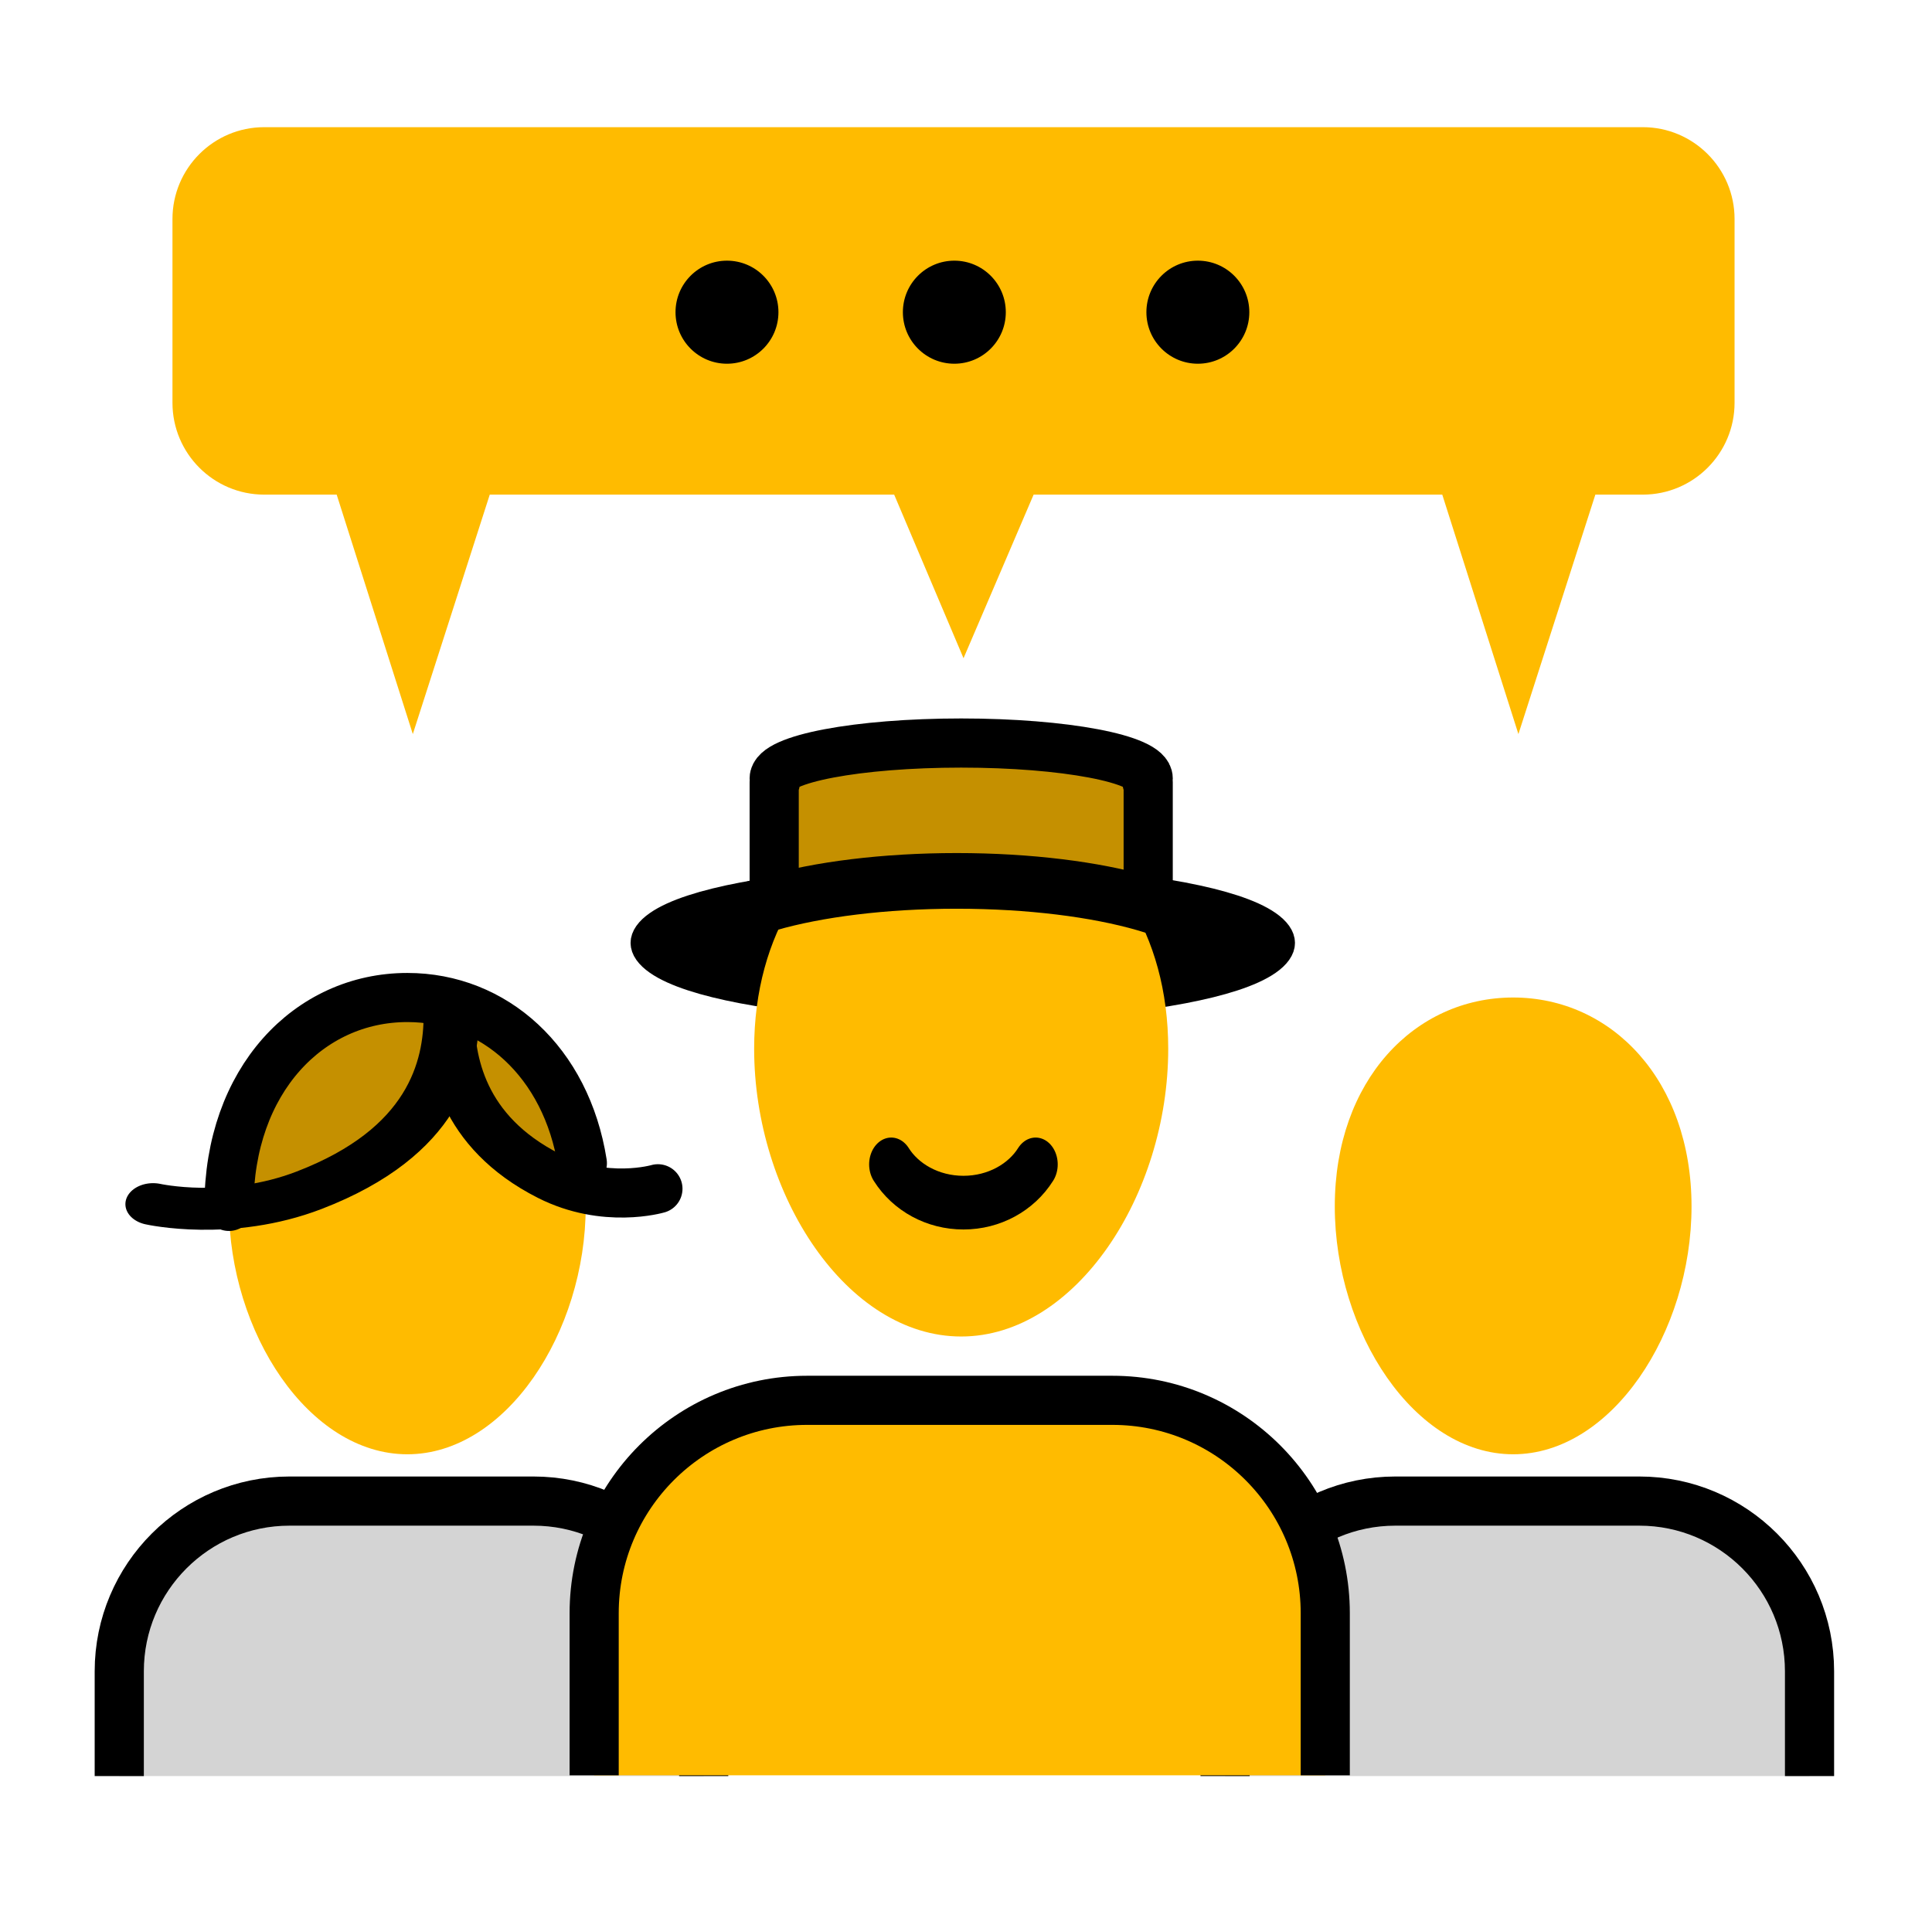 <?xml version="1.0" encoding="UTF-8" standalone="no"?>
<svg xmlns="http://www.w3.org/2000/svg" xmlns:xlink="http://www.w3.org/1999/xlink" xmlns:serif="http://www.serif.com/" width="100%" height="100%" viewBox="0 0 511 510" version="1.1" xml:space="preserve" style="fill-rule:evenodd;clip-rule:evenodd;stroke-linejoin:round;stroke-miterlimit:1.5;">
    <g transform="matrix(1,0,0,1,-6594,0)">
        <g transform="matrix(1.001,0,0,1.001,1395.13,3229.94)">
            <rect id="Artboard2" x="5193.31" y="-3225.89" width="509.361" height="509.361" style="fill:none;"></rect>
            <g id="Artboard21" serif:id="Artboard2">
                <g transform="matrix(0.788,0,0,0.788,4129.55,-3326.53)">
                    <path d="M1487,461.175C1520.01,461.175 1546.81,488.957 1546.81,531.226C1546.81,573.494 1520.01,614.346 1487,614.346C1453.99,614.346 1427.19,573.494 1427.19,531.226C1427.19,488.957 1453.99,461.175 1487,461.175Z" style="fill:rgb(255,187,0);"></path>
                </g>
                <g transform="matrix(1.267,0,0,1.267,2717.59,-3628.47)">
                    <path d="M2047.31,542.01L2028.16,558.092L2001.32,568.247L2003.89,558.7L2018.3,536.231L2037.38,526.945L2054.7,530.02C2054.7,530.02 2071.47,542.132 2072.15,543.551C2072.82,544.969 2074.29,556.292 2074.14,558.37C2073.98,560.448 2071.6,563.368 2070.4,563.077C2069.2,562.785 2056.62,553.65 2055.7,551.953C2054.78,550.256 2047.31,542.01 2047.31,542.01" style="fill:rgb(197,144,0);"></path>
                </g>
                <g transform="matrix(0.797,0,0,0.797,3883.64,-3331.11)">
                    <path d="M2049.86,719.855L2049.86,685.107C2049.86,653.961 2075.15,628.674 2106.3,628.674L2187.19,628.674C2218.34,628.674 2243.62,653.961 2243.62,685.107L2243.62,719.855" style="fill-opacity:0.17;stroke:black;stroke-width:16.3px;"></path>
                </g>
                <g transform="matrix(0.797,0,0,0.797,3591.45,-3331.11)">
                    <path d="M2049.86,719.855L2049.86,685.107C2049.86,653.961 2075.15,628.674 2106.3,628.674L2187.19,628.674C2218.34,628.674 2243.62,653.961 2243.62,685.107L2243.62,719.855" style="fill-opacity:0.17;stroke:black;stroke-width:16.3px;"></path>
                </g>
                <g transform="matrix(0.793,0,0,0.793,3748.26,-3365.97)">
                    <path d="M2081.07,436.326C2080.82,435.89 2080.68,435.446 2080.68,434.996C2080.68,428.488 2108.6,423.204 2142.99,423.204C2177.38,423.204 2205.3,428.488 2205.3,434.996C2205.3,435.446 2205.17,435.89 2204.91,436.326L2205.3,436.326L2205.3,486.804L2080.68,486.804L2080.68,436.326L2081.07,436.326Z" style="fill:rgb(197,144,0);stroke:black;stroke-width:16.38px;stroke-linecap:round;"></path>
                </g>
                <g transform="matrix(0.682,0,0,0.498,3998.73,-3205.5)">
                    <ellipse cx="2125.13" cy="457.728" rx="117.829" ry="30.515" style="stroke:black;stroke-width:21.75px;stroke-linecap:round;"></ellipse>
                </g>
                <g transform="matrix(0.793,0,0,0.793,3745.28,-3346.71)">
                    <path d="M2202.67,451.713C2210.88,464.824 2215.73,481.505 2215.73,500.804C2215.73,549.557 2184.82,596.676 2146.74,596.676C2108.67,596.676 2077.76,549.557 2077.76,500.804C2077.76,481.505 2082.6,464.824 2090.82,451.713C2100.98,447.81 2122.22,445.122 2146.74,445.122C2171.27,445.122 2192.51,447.81 2202.67,451.713Z" style="fill:rgb(255,187,0);"></path>
                </g>
                <g transform="matrix(1.122,0,0,1.364,3027.24,-3702.83)">
                    <path d="M2174.76,574.636C2171.38,579.062 2165.03,582.046 2157.76,582.046C2150.48,582.046 2144.13,579.062 2140.75,574.636" style="fill:none;stroke:black;stroke-width:10.4px;stroke-linecap:round;"></path>
                </g>
                <g transform="matrix(0.997,0,0,0.997,3306.96,-3483.47)">
                    <path d="M2049.86,728.063L2049.86,685.107C2049.86,653.961 2075.15,628.674 2106.3,628.674L2187.19,628.674C2218.34,628.674 2243.62,653.961 2243.62,685.107L2243.62,728.063" style="fill:rgb(255,187,0);stroke:black;stroke-width:13.02px;stroke-linejoin:miter;"></path>
                </g>
                <g transform="matrix(0.788,0,0,0.788,4421.74,-3326.53)">
                    <path d="M1487,461.175C1520.01,461.175 1546.81,488.957 1546.81,531.226C1546.81,573.494 1520.01,614.346 1487,614.346C1453.99,614.346 1427.19,573.494 1427.19,531.226C1427.19,488.957 1453.99,461.175 1487,461.175Z" style="fill:rgb(255,187,0);"></path>
                </g>
                <g transform="matrix(1.024,0,0,1.022,3230.22,-3426.13)">
                    <path d="M2033.52,457.622C2033.52,469.22 2036.45,487.687 2059.1,499.184C2073.55,506.518 2087.2,502.485 2087.2,502.485" style="fill:none;stroke:black;stroke-width:12.69px;stroke-linecap:round;"></path>
                </g>
                <g transform="matrix(-1.468,0,0,1.113,8298.13,-3467.79)">
                    <path d="M2033.52,457.622C2033.52,469.22 2036.45,487.687 2059.1,499.184C2073.55,506.518 2087.2,502.485 2087.2,502.485" style="fill:none;stroke:black;stroke-width:9.96px;stroke-linecap:round;"></path>
                </g>
                <g transform="matrix(2.442,0,0,3.729,2717.59,-3634.1)">
                    <g transform="matrix(0.473,0,0,0.298,98.383,16.18)">
                        <path d="M2332.47,364.395C2332.47,352.339 2323.06,342.551 2311.48,342.551L1996.12,342.551C1984.53,342.551 1975.13,352.339 1975.13,364.395L1975.13,408.084C1975.13,420.14 1984.53,429.928 1996.12,429.928L2311.48,429.928C2323.06,429.928 2332.47,420.14 2332.47,408.084L2332.47,364.395Z" style="fill:rgb(255,187,0);"></path>
                    </g>
                    <g transform="matrix(0.519,0,0,0.34,-0.051,-6.267)">
                        <path d="M2019.83,429.836L2060.06,429.836L2039.84,492.747L2019.83,429.836Z" style="fill:rgb(255,187,0);"></path>
                    </g>
                    <g transform="matrix(0.519,0,0,0.34,119.576,-6.267)">
                        <path d="M2019.83,429.836L2060.06,429.836L2039.84,492.747L2019.83,429.836Z" style="fill:rgb(255,187,0);"></path>
                    </g>
                    <g transform="matrix(0.519,0,0,0.255,59.537,30.241)">
                        <path d="M2019.83,429.836L2060.06,429.836L2039.84,492.747L2019.83,429.836Z" style="fill:rgb(255,187,0);"></path>
                    </g>
                    <g>
                        <g transform="matrix(0.459,0,0,0.301,147.267,16.103)">
                            <circle cx="2059.59" cy="382.951" r="12.131"></circle>
                        </g>
                        <g transform="matrix(0.459,0,0,0.301,171.868,16.103)">
                            <circle cx="2059.59" cy="382.951" r="12.131"></circle>
                        </g>
                        <g transform="matrix(0.459,0,0,0.301,198.217,16.103)">
                            <circle cx="2059.59" cy="382.951" r="12.131"></circle>
                        </g>
                    </g>
                </g>
                <g transform="matrix(0.592,0,0,0.66,4188.39,-3275.9)">
                    <path d="M2007.3,457.728C2007.3,440.886 2060.1,427.212 2125.13,427.212C2190.16,427.212 2242.96,440.886 2242.96,457.728" style="fill:none;stroke:black;stroke-width:22.29px;stroke-linecap:round;"></path>
                </g>
                <g transform="matrix(0.788,0,0,0.788,4129.55,-3326.53)">
                    <path d="M1427.19,531.226C1427.19,488.957 1453.99,461.175 1487,461.175C1516.07,461.175 1540.32,482.72 1545.69,516.729" style="fill:none;stroke:black;stroke-width:16.47px;stroke-linecap:round;"></path>
                </g>
            </g>
        </g>
    </g>
</svg>
